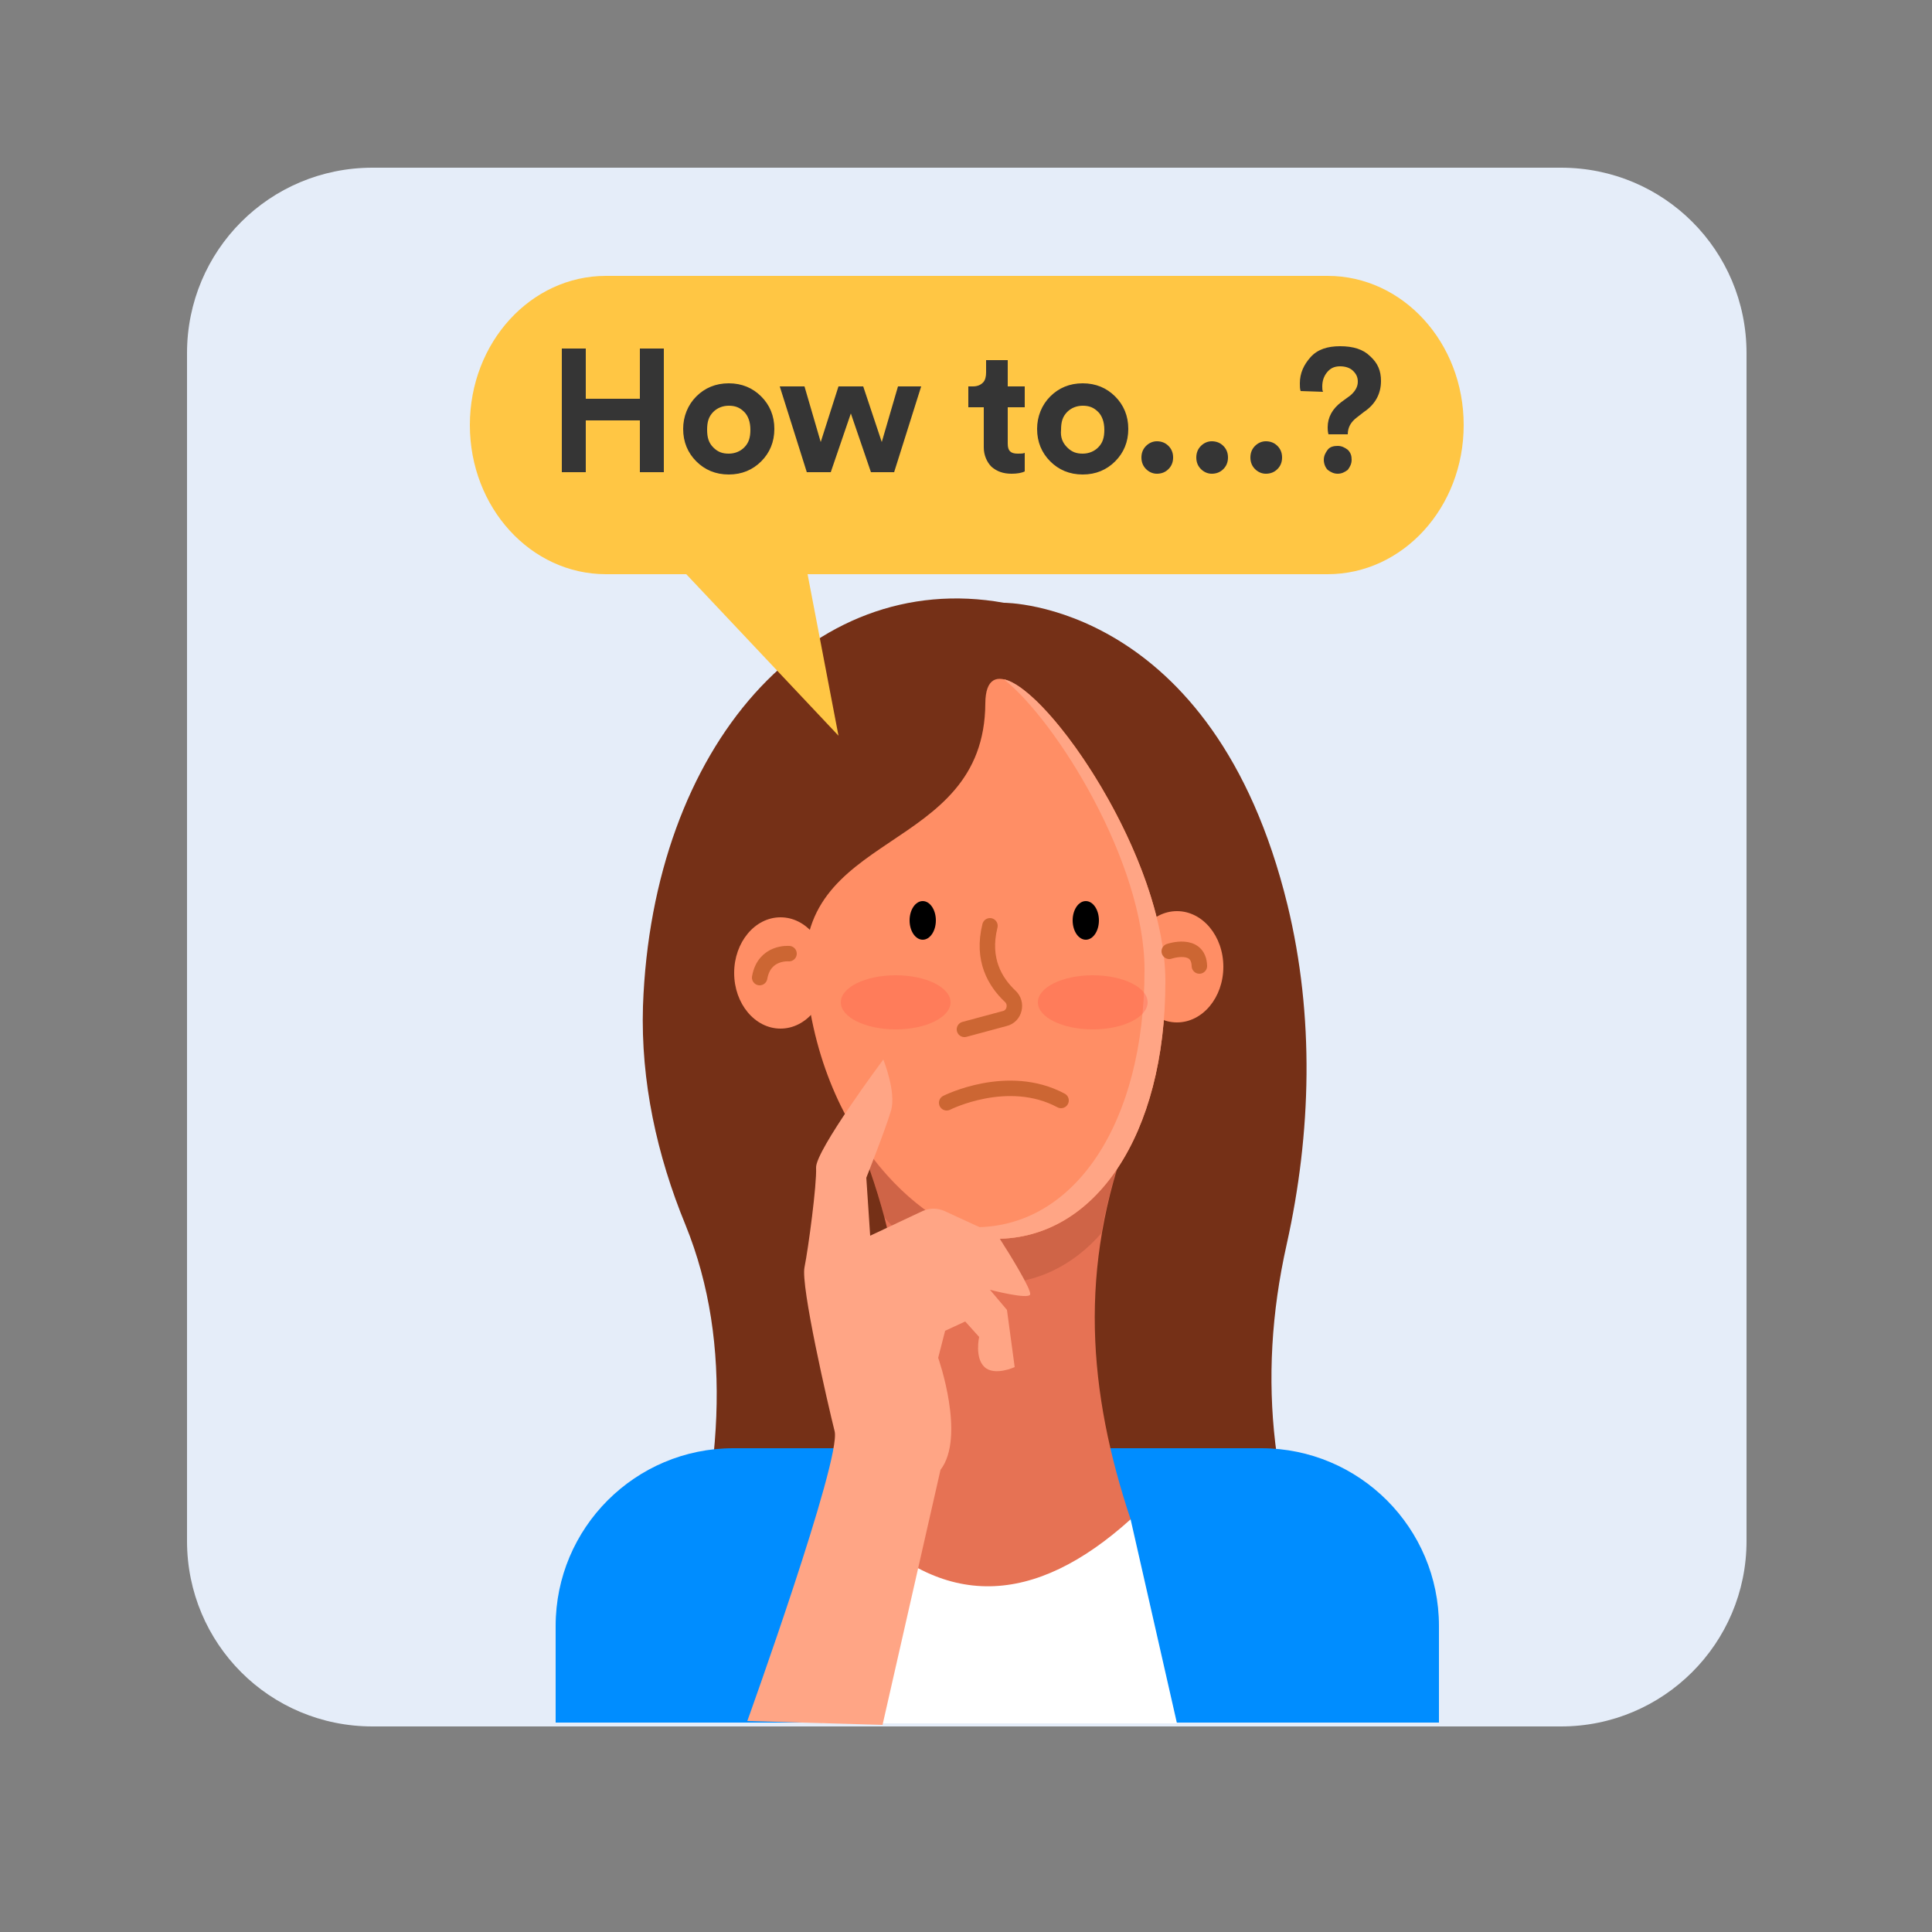 <svg xmlns="http://www.w3.org/2000/svg" viewBox="0 0 250 250" aria-hidden="true"><rect x="0" y="0" width="250" height="250" fill="#808080" stroke="none"/><path d="M202,223.4H48.2c-13.3,0-24-10.7-24-24V45.7c0-13.3,10.7-24,24-24H202c13.3,0,24,10.7,24,24v153.7 C226,212.7,215.2,223.4,202,223.4z" fill="#e5edf9"/><path d="M172,210.5H87.6c5.8-18.8,7.4-36.5,1.1-52c-3.7-9-5.8-18.6-5.5-28.3c1.2-33.7,21.7-56.7,46.7-52.2 c0,0,27.1-0.2,36.7,39.1c3.5,14.4,3.1,29.5-0.1,43.9C162.5,178.8,164.7,195.2,172,210.5z" fill="#753017"/><path d="M186.3,222.9H71.9v-12.5c0-12.7,10.3-23,23-23h68.3c12.7,0,23,10.3,23,23V222.9z" fill="#008dff"/><path d="M146.3,196.6c-11.4,12.4-22.6,12.1-33.7,3.5c5.7-23.6,5.4-35.2-1.9-53.7h35.5 C139.5,164.1,140.8,180.1,146.3,196.6z" fill="#e67254"/><path d="M128.9,160.3c-4.6,0-12.3-4.4-17.9-13.2c1.4,3.7,2.6,7.1,3.4,10.4c5,5.7,10.7,8.6,14.4,8.6 c5.4,0,10.1-2.4,13.7-6.5c0.5-2.8,1.2-5.7,2.1-8.6C140.9,156.9,135.3,160.3,128.9,160.3z" opacity=".2" fill="#753017"/><path d="M150.8,127c0,19.9-9.1,33.3-21.9,33.3c-7.3,0-22.3-11.1-24.6-33.3c-2-19.8,23.1-16.2,23.2-36 C127.6,78.2,150.8,107.1,150.8,127z" fill="#ff8e65"/><ellipse cx="152.3" cy="125.1" rx="6" ry="7.2" fill="#ff8e65"/><path d="M129.9,87.9c6.8,5.4,18.2,23.7,18.2,37.6c0,19.9-9.1,33.3-21.9,33.3c-1.4,0-3.1-0.4-5-1.2 c2.9,1.8,5.6,2.7,7.7,2.7c12.8,0,21.9-13.4,21.9-33.3C150.8,111,135.7,89.1,129.9,87.9z" fill="#ffa585"/><path d="M146.3,196.6c-12.4,11.2-24.3,11.9-35.5,0l-4.4,26.4h45.9" fill="#fff"/><path d="M114.3,137.1c0,0,1.7,4.2,1,6.6s-3.2,8.7-3.2,8.7l0.5,7.5l6.8-3.2c0.9-0.4,1.9-0.4,2.8,0l6.3,2.9 c0.4,0.2,0.8,0.5,1,0.9c1.1,1.7,4,6.4,3.8,7c-0.2,0.7-5.2-0.6-5.2-0.6l2.2,2.6l1,7.4c0,0-2.6,1.2-3.9,0c-1.3-1.2-0.7-3.9-0.7-3.9 l-1.8-2l-2.6,1.2l-0.9,3.5c0,0,3.6,10.2,0.3,14.5l-7.5,33l-17.5-0.5c0,0,12.2-33.9,11.3-37.5c-0.9-3.6-4.4-18.8-3.9-21.2 c0.5-2.5,1.6-10.7,1.5-12.9C105.5,148.9,114.3,137.1,114.3,137.1z" fill="#ffa585"/><ellipse cx="101" cy="125.9" rx="6" ry="7.2" fill="#ff8e65"/><ellipse cx="141.4" cy="129.7" rx="7.1" ry="3.5" opacity=".29" fill="#ff4f3f"/><ellipse cx="115.9" cy="129.7" rx="7.1" ry="3.5" opacity=".29" fill="#ff4f3f"/><path d="M128.1,119.8c-1.1,4.4,0.7,7.3,2.6,9.1c1,0.9,0.6,2.6-0.7,2.9l-5.2,1.4" fill="none" stroke="#c63" stroke-width="2" stroke-linecap="round" stroke-linejoin="round"/><ellipse cx="119.4" cy="119.1" rx="1.7" ry="2.5"/><ellipse cx="140.5" cy="119.1" rx="1.7" ry="2.5"/><path d="M122.5 142.7c0 0 7.9-4 14.8-.3M102.1 123.4c0 0-3.2-.3-3.8 3.1M151.3 123.1c0 0 3.8-1.3 3.9 1.9" fill="none" stroke="#c63" stroke-width="2" stroke-linecap="round" stroke-linejoin="round"/><path d="M78.4,35.7h93.4c9.7,0,17.6,8.6,17.6,19.3s-7.9,19.3-17.6,19.3h-67.3l4,20.9L88.8,74.3H78.4 c-9.7,0-17.6-8.6-17.6-19.3S68.7,35.7,78.4,35.7z" fill="#ffc644"/><g fill="#353535"><path d="M85.9 61.1h-3.1v-6.7h-7v6.7h-3.1V45.1h3.1v6.5h7v-6.5h3.1V61.1zM90.1 51.3c1.1-1.1 2.5-1.7 4.2-1.7 1.7 0 3.1.6 4.2 1.7 1.1 1.1 1.7 2.5 1.7 4.2 0 1.7-.6 3.1-1.7 4.2s-2.5 1.7-4.2 1.7c-1.7 0-3.1-.6-4.2-1.7-1.1-1.1-1.7-2.5-1.7-4.2C88.4 53.9 89 52.4 90.1 51.3zM92.3 57.9c.6.6 1.2.8 2 .8.8 0 1.5-.3 2-.8.6-.6.8-1.3.8-2.3 0-1-.3-1.8-.8-2.3-.6-.6-1.2-.8-2-.8-.8 0-1.5.3-2 .8-.6.6-.8 1.3-.8 2.3C91.5 56.6 91.7 57.3 92.3 57.9zM108.5 50h3.2l2.4 7.2 2.1-7.2h3l-3.5 11.1h-3l-2.6-7.6-2.6 7.6h-3.1L100.9 50h3.2l2.1 7.2L108.5 50zM130.4 46.7V50h2.2v2.7h-2.2v4.7c0 .5.1.8.3 1 .2.2.5.3 1 .3.4 0 .7 0 .9-.1V61c-.4.2-1 .3-1.7.3-1.1 0-1.9-.3-2.6-.9-.6-.6-1-1.5-1-2.5v-5.2h-2V50h.6c.6 0 1-.2 1.3-.5.3-.3.4-.8.4-1.3v-1.6H130.4zM135.9 51.3c1.1-1.1 2.5-1.7 4.2-1.7s3.1.6 4.2 1.7c1.1 1.1 1.7 2.5 1.7 4.2 0 1.7-.6 3.1-1.7 4.2s-2.5 1.7-4.2 1.7-3.1-.6-4.2-1.7c-1.1-1.1-1.7-2.5-1.7-4.2C134.2 53.9 134.8 52.4 135.9 51.3zM138.1 57.9c.6.6 1.2.8 2 .8s1.5-.3 2-.8c.6-.6.8-1.3.8-2.3 0-1-.3-1.8-.8-2.3-.6-.6-1.2-.8-2-.8s-1.5.3-2 .8c-.6.6-.8 1.3-.8 2.3C137.2 56.6 137.5 57.3 138.1 57.9zM148.3 60.7c-.4-.4-.6-.9-.6-1.5 0-.6.2-1.1.6-1.5.4-.4.9-.6 1.4-.6.6 0 1.1.2 1.5.6.4.4.6.9.6 1.5 0 .6-.2 1.1-.6 1.5-.4.4-.9.6-1.5.6C149.2 61.3 148.7 61.1 148.3 60.7zM155.4 60.7c-.4-.4-.6-.9-.6-1.5 0-.6.2-1.1.6-1.5.4-.4.9-.6 1.4-.6.6 0 1.1.2 1.5.6.4.4.6.9.6 1.5 0 .6-.2 1.1-.6 1.5-.4.4-.9.6-1.5.6C156.3 61.3 155.8 61.1 155.4 60.7zM162.4 60.7c-.4-.4-.6-.9-.6-1.5 0-.6.2-1.1.6-1.5.4-.4.9-.6 1.4-.6.6 0 1.1.2 1.5.6.4.4.6.9.6 1.5 0 .6-.2 1.1-.6 1.5-.4.4-.9.6-1.5.6C163.3 61.3 162.8 61.1 162.4 60.7zM174.3 56.2h-2.4c-.1-.4-.1-.7-.1-.9 0-1.3.6-2.4 1.8-3.3l1.1-.8c.6-.5 1-1.1 1-1.8 0-.6-.2-1-.6-1.4-.4-.4-1-.6-1.7-.6-.8 0-1.3.3-1.7.8-.4.5-.6 1.1-.6 1.8 0 .3 0 .5.1.7l-2.9-.1c-.1-.3-.1-.6-.1-1 0-1.3.5-2.4 1.4-3.4.9-1 2.2-1.4 3.8-1.4 1.7 0 3 .4 3.9 1.3 1 .9 1.4 1.9 1.4 3.2 0 1.6-.7 3-2.2 4l-.9.7c-.8.6-1.2 1.3-1.2 2.2V56.2zM171.8 60.8c-.3-.3-.5-.8-.5-1.3s.2-.9.5-1.3c.3-.4.8-.5 1.3-.5.5 0 .9.2 1.3.5.4.4.5.8.5 1.3s-.2.9-.5 1.3c-.4.3-.8.5-1.3.5C172.6 61.3 172.2 61.1 171.8 60.8z"/></g></svg>